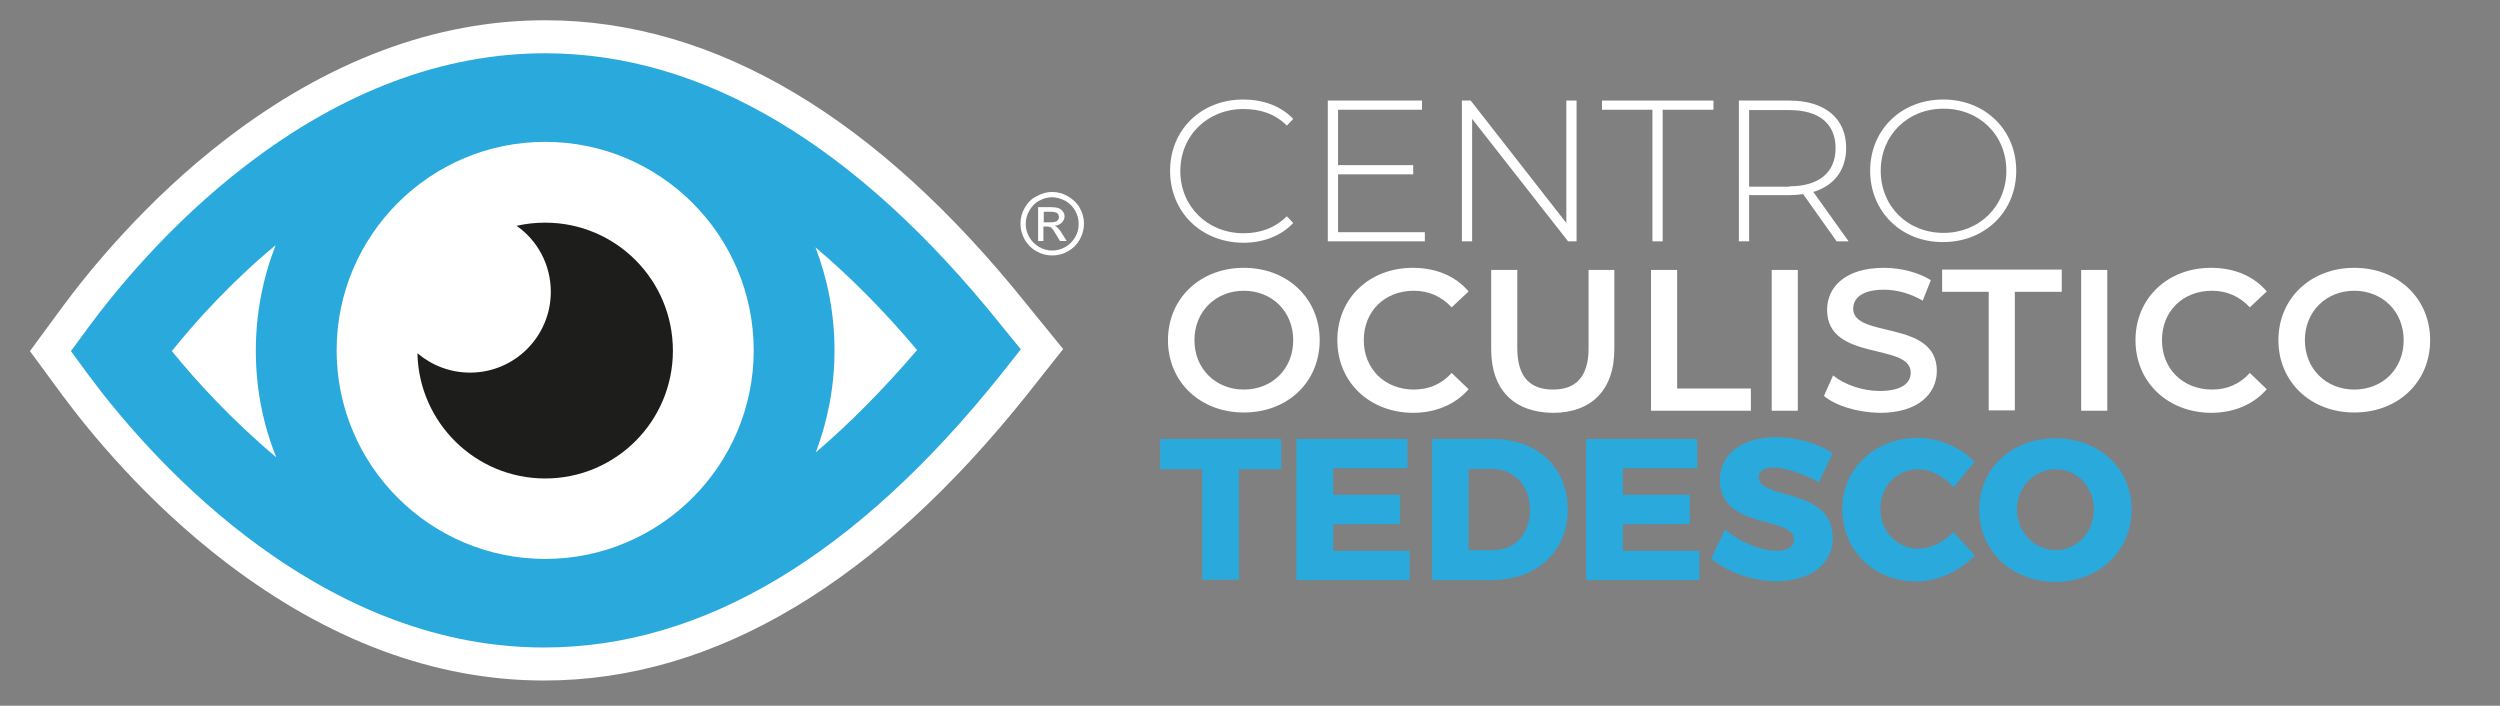 <?xml version="1.0" encoding="utf-8"?>
<!-- Generator: Adobe Illustrator 28.3.0, SVG Export Plug-In . SVG Version: 6.00 Build 0)  -->
<svg version="1.1" id="Livello_1" xmlns="http://www.w3.org/2000/svg" xmlns:xlink="http://www.w3.org/1999/xlink" x="0px" y="0px"
	 viewBox="0 0 708.5 200" style="enable-background:new 0 0 708.5 200;" xml:space="preserve">
<rect x="0" y="0" width="708.5" height="200" fill="#808080" stroke="none"/>
<style type="text/css">
	.st0{fill:#FFFFFF;}
	.st1{fill:#2AA9DD;}
	.st2{fill:#FFFFFF;stroke:#FFFFFF;stroke-width:18.717;stroke-miterlimit:10;}
	.st3{fill:#1D1D1B;}
</style>
<g>
	<path class="st0" d="M331.6,48.4c0-11.6,8.8-20.2,20.7-20.2c5.6,0,10.7,1.8,14.2,5.5l-1.8,1.9c-3.4-3.4-7.6-4.7-12.3-4.7
		c-10.2,0-17.9,7.5-17.9,17.6c0,10,7.7,17.6,17.9,17.6c4.7,0,8.8-1.4,12.3-4.8l1.8,1.9c-3.5,3.7-8.5,5.6-14.2,5.6
		C340.4,68.7,331.6,60.1,331.6,48.4z"/>
	<path class="st0" d="M403.8,65.8v2.6h-27.5V28.5h26.7v2.6h-23.8v15.7h21.3v2.6h-21.3v16.4H403.8z"/>
	<path class="st0" d="M446.8,28.5v39.9h-2.4l-27.2-34.7v34.7h-2.9V28.5h2.5l27.1,34.7V28.5H446.8z"/>
	<path class="st0" d="M468.4,31.1H454v-2.6h31.6v2.6h-14.4v37.3h-2.9V31.1z"/>
	<path class="st0" d="M520.5,68.4L511,55c-1.3,0.2-2.5,0.3-3.9,0.3h-11.4v13.1h-2.9V28.5h14.3c10,0,16.1,5,16.1,13.4
		c0,6.3-3.4,10.7-9.3,12.5l10,14H520.5z M507.1,52.8c8.5,0,13.1-4,13.1-10.8c0-6.9-4.6-10.8-13.1-10.8h-11.4v21.7H507.1z"/>
	<path class="st0" d="M530,48.4c0-11.6,8.8-20.2,20.7-20.2c11.9,0,20.7,8.6,20.7,20.2c0,11.6-8.9,20.2-20.7,20.2
		C538.9,68.7,530,60,530,48.4z M568.6,48.4c0-10.1-7.6-17.6-17.8-17.6c-10.2,0-17.8,7.5-17.8,17.6c0,10.1,7.6,17.6,17.8,17.6
		C560.9,66,568.6,58.5,568.6,48.4z"/>
	<path class="st0" d="M331,96.4c0-11.8,9.1-20.5,21.5-20.5s21.5,8.7,21.5,20.5c0,11.9-9.1,20.5-21.5,20.5S331,108.2,331,96.4z
		 M366.5,96.4c0-8.1-6-14-14-14c-8,0-14,5.9-14,14c0,8.1,6,14,14,14C360.5,110.4,366.5,104.6,366.5,96.4z"/>
	<path class="st0" d="M379,96.4c0-11.9,9.1-20.5,21.4-20.5c6.5,0,12.1,2.3,15.8,6.7l-4.8,4.5c-2.9-3.1-6.5-4.7-10.7-4.7
		c-8.3,0-14.2,5.8-14.2,14c0,8.2,6,14,14.2,14c4.2,0,7.8-1.5,10.7-4.7l4.8,4.6c-3.7,4.3-9.3,6.7-15.8,6.7
		C388.1,116.9,379,108.3,379,96.4z"/>
	<path class="st0" d="M422.6,99V76.5h7.4v22.2c0,8.2,3.7,11.7,10.1,11.7c6.4,0,10.1-3.5,10.1-11.7V76.5h7.3V99
		c0,11.6-6.6,18-17.4,18C429.2,116.9,422.6,110.6,422.6,99z"/>
	<path class="st0" d="M467.9,76.5h7.4v33.6h20.9v6.3h-28.3V76.5z"/>
	<path class="st0" d="M502.1,76.5h7.4v39.9h-7.4V76.5z"/>
	<path class="st0" d="M516.9,112.2l2.6-5.8c3.2,2.6,8.3,4.4,13.2,4.4c6.2,0,8.8-2.2,8.8-5.2c0-8.6-23.7-3-23.7-17.8
		c0-6.4,5.1-11.9,16.1-11.9c4.8,0,9.8,1.3,13.3,3.5l-2.3,5.8c-3.6-2.1-7.5-3.1-11-3.1c-6.2,0-8.7,2.4-8.7,5.4
		c0,8.5,23.7,3,23.7,17.6c0,6.4-5.2,11.9-16.1,11.9C526.4,116.9,520.2,115,516.9,112.2z"/>
	<path class="st0" d="M563.6,82.7h-13.2v-6.3h33.9v6.3H571v33.6h-7.4V82.7z"/>
	<path class="st0" d="M589.8,76.5h7.4v39.9h-7.4V76.5z"/>
	<path class="st0" d="M605.2,96.4c0-11.9,9.1-20.5,21.4-20.5c6.5,0,12.1,2.3,15.8,6.7l-4.8,4.5c-2.9-3.1-6.5-4.7-10.7-4.7
		c-8.3,0-14.2,5.8-14.2,14c0,8.2,6,14,14.2,14c4.2,0,7.8-1.5,10.7-4.7l4.8,4.6c-3.7,4.3-9.3,6.7-15.8,6.7
		C614.3,116.9,605.2,108.3,605.2,96.4z"/>
	<path class="st0" d="M645.7,96.4c0-11.8,9.1-20.5,21.5-20.5s21.5,8.7,21.5,20.5c0,11.9-9.1,20.5-21.5,20.5S645.7,108.2,645.7,96.4z
		 M681.2,96.4c0-8.1-6-14-14-14c-8,0-14,5.9-14,14c0,8.1,6,14,14,14C675.2,110.4,681.2,104.6,681.2,96.4z"/>
	<path class="st1" d="M363.1,124.4v8.6h-12v31.3h-10.4V133h-11.9v-8.6H363.1z"/>
	<path class="st1" d="M398.9,124.4v8.3h-21.1v7.5h19v8.3l-19,0.1v7.5h21.7v8.3h-32.1v-40H398.9z"/>
	<path class="st1" d="M444.3,144.4c0,11.9-8.7,20-21.7,20h-16.8v-40H423C435.7,124.4,444.3,132.5,444.3,144.4z M433.6,144.5
		c0-6.9-4.5-11.6-10.8-11.6h-6.6v23h7.1C429.3,155.9,433.6,151.3,433.6,144.5z"/>
	<path class="st1" d="M481,124.4v8.3h-21.1v7.5h19v8.3l-19,0.1v7.5h21.7v8.3h-32.1v-40H481z"/>
	<path class="st1" d="M502.6,132.5c-2.5,0-4.2,0.9-4.2,2.7c0,6.6,21,2.8,21,17.2c0,8.2-7.2,12.3-16.1,12.3c-6.7,0-13.6-2.5-18.4-6.4
		l4-8.2c4.1,3.5,10.3,6,14.5,6c3.1,0,5-1.1,5-3.2c0-6.8-21-2.7-21-16.8c0-7.5,6.3-12.2,16-12.2c5.9,0,11.8,1.8,16,4.5l-3.9,8.3
		C511.2,134.3,505.9,132.5,502.6,132.5z"/>
	<path class="st1" d="M543.7,133c-6.2,0-10.8,4.8-10.8,11.2c0,6.4,4.7,11.3,10.8,11.3c3.3,0,7.1-1.8,9.9-4.7l6.1,6.6
		c-4.3,4.5-10.7,7.4-16.6,7.4c-12,0-21-8.8-21-20.5c0-11.5,9.2-20.2,21.4-20.2c5.9,0,12.1,2.6,16.1,6.8l-6,7.2
		C551,135,547.2,133,543.7,133z"/>
	<path class="st1" d="M604.1,144.4c0,11.7-9.2,20.5-21.6,20.5s-21.6-8.8-21.6-20.5c0-11.6,9.2-20.2,21.6-20.2
		S604.1,132.8,604.1,144.4z M571.6,144.4c0,6.5,5.1,11.5,11,11.5c6,0,10.8-5,10.8-11.5s-4.8-11.4-10.8-11.4S571.6,137.9,571.6,144.4
		z"/>
</g>
<g>
	<path class="st0" d="M298.2,54.4c1.5,0,3,0.4,4.4,1.2c1.4,0.8,2.6,1.9,3.4,3.3c0.8,1.4,1.2,2.9,1.2,4.5c0,1.6-0.4,3-1.2,4.5
		c-0.8,1.4-1.9,2.5-3.3,3.3c-1.4,0.8-2.9,1.2-4.5,1.2c-1.6,0-3.1-0.4-4.5-1.2c-1.4-0.8-2.5-1.9-3.3-3.3c-0.8-1.4-1.2-2.9-1.2-4.5
		c0-1.6,0.4-3.1,1.2-4.5c0.8-1.4,1.9-2.6,3.4-3.3C295.2,54.8,296.7,54.4,298.2,54.4z M298.2,55.9c-1.3,0-2.5,0.3-3.7,1
		c-1.2,0.6-2.1,1.6-2.8,2.8c-0.7,1.2-1,2.5-1,3.8c0,1.3,0.3,2.5,1,3.7c0.7,1.2,1.6,2.1,2.8,2.8c1.2,0.7,2.4,1,3.7,1
		c1.3,0,2.5-0.3,3.7-1c1.2-0.7,2.1-1.6,2.8-2.8c0.7-1.2,1-2.4,1-3.7c0-1.3-0.3-2.6-1-3.8c-0.7-1.2-1.6-2.1-2.8-2.8
		C300.7,56.3,299.4,55.9,298.2,55.9z M294.2,68.4v-9.7h3.3c1.1,0,2,0.1,2.5,0.3c0.5,0.2,0.9,0.5,1.2,0.9c0.3,0.4,0.5,0.9,0.5,1.4
		c0,0.7-0.3,1.3-0.8,1.8c-0.5,0.5-1.2,0.8-2,0.9c0.3,0.1,0.6,0.3,0.8,0.5c0.4,0.4,0.9,1,1.4,1.9l1.2,1.9h-1.9l-0.9-1.5
		c-0.7-1.2-1.2-2-1.6-2.3c-0.3-0.2-0.7-0.3-1.3-0.3h-0.9v4.1H294.2z M295.8,63h1.9c0.9,0,1.5-0.1,1.9-0.4c0.3-0.3,0.5-0.6,0.5-1.1
		c0-0.3-0.1-0.5-0.2-0.8c-0.2-0.2-0.4-0.4-0.7-0.5c-0.3-0.1-0.8-0.2-1.6-0.2h-1.8V63z"/>
</g>
<g>
	<path class="st2" d="M283.6,92c-40.9-51-84.4-76.9-129.1-76.9c-28.8,0-57.3,10.7-84.7,31.7C48,63.5,32.4,82.8,25.1,92.7l-5,6.8
		l5,6.8c7.4,10,23,29.2,44.8,45.8c27.3,20.8,55.6,31.4,84.3,31.4c0,0,0,0,0,0c44.9,0,88.4-26,129.4-77.3l5.7-7.2L283.6,92z"/>
	<g>
		<path class="st1" d="M283.6,92c-40.9-51-84.4-76.9-129.1-76.9c-28.8,0-57.3,10.7-84.7,31.7C48,63.5,32.4,82.8,25.1,92.7l-5,6.8
			l5,6.8c7.4,10,23,29.2,44.8,45.8c27.3,20.8,55.6,31.4,84.3,31.4c0,0,0,0,0,0c44.9,0,88.4-26,129.4-77.3l5.7-7.2L283.6,92z
			 M154.5,158.4c-32.6,0-59.1-26.5-59.1-59.1c0-32.6,26.5-59.1,59.1-59.1c32.6,0,59.1,26.5,59.1,59.1
			C213.6,131.9,187.1,158.4,154.5,158.4z M48.7,99.5c6.5-8.1,16.6-19.4,29.4-30c-3.6,9.3-5.6,19.3-5.6,29.9c0,10.7,2,20.8,5.8,30.2
			C65.4,118.8,55.3,107.6,48.7,99.5z M231.2,128.2c3.4-9,5.3-18.7,5.3-28.9c0-10.3-1.9-20.1-5.4-29.2c9.7,8.2,19.3,17.8,28.8,29.1
			C250.4,110.3,240.8,120,231.2,128.2z"/>
		<path class="st3" d="M154.5,63.1c-2.8,0-5.5,0.3-8.1,0.9c5.9,4.1,9.7,11,9.7,18.7c0,12.6-10.2,22.9-22.9,22.9
			c-5.7,0-10.9-2.1-14.9-5.5c0.4,19.7,16.5,35.5,36.2,35.5c20,0,36.2-16.2,36.2-36.2C190.7,79.3,174.5,63.1,154.5,63.1"/>
	</g>
</g>
</svg>
